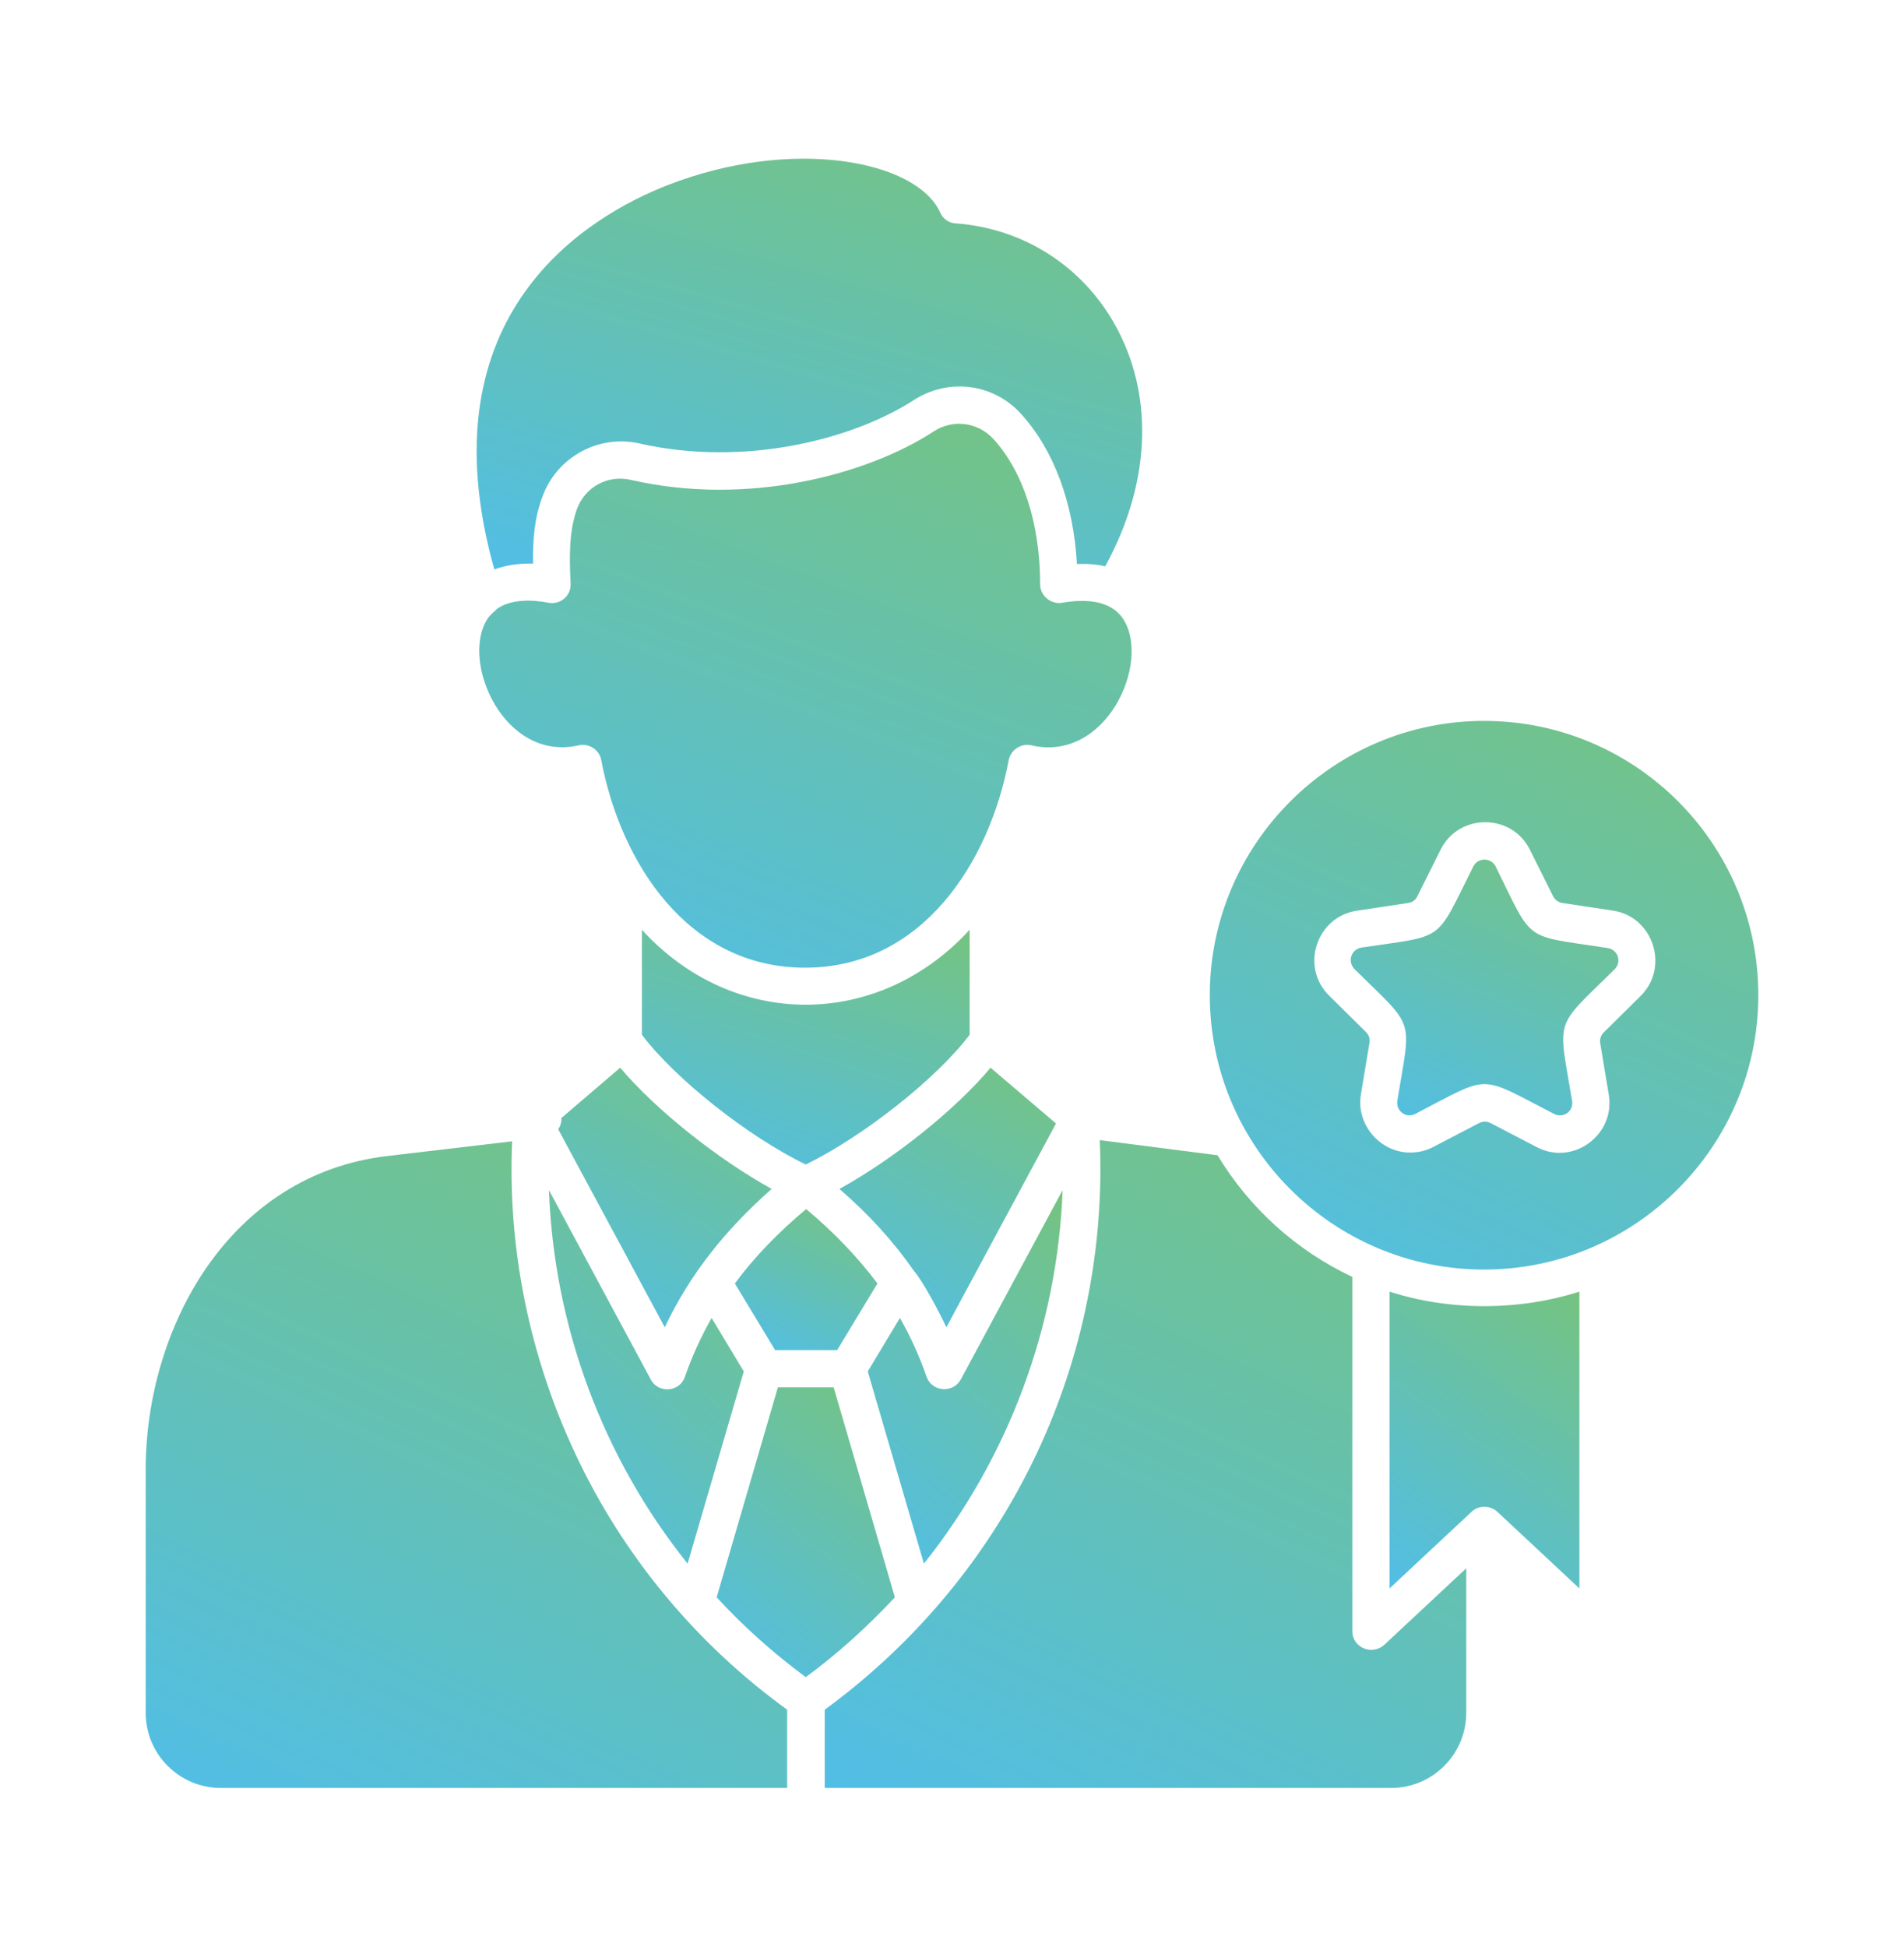 <svg width="45" height="46" viewBox="0 0 45 46" fill="none" xmlns="http://www.w3.org/2000/svg">
<path d="M16.251 36.949L17.579 32.407L16.819 31.144C16.563 31.593 16.352 32.06 16.187 32.536C16.068 32.893 15.565 32.938 15.382 32.6L12.974 28.123C13.093 31.355 14.255 34.458 16.251 36.949Z" fill="url(#paint0_linear_2083_5011)"/>
<path d="M13.267 26.42C13.276 26.511 13.248 26.603 13.193 26.685L15.711 31.364C16.315 30.091 17.158 29.047 18.238 28.095C16.947 27.381 15.491 26.218 14.658 25.23L13.267 26.42Z" fill="url(#paint1_linear_2083_5011)"/>
<path d="M25.114 28.123L22.706 32.6C22.523 32.929 22.029 32.893 21.9 32.536C21.736 32.06 21.525 31.593 21.269 31.144L20.509 32.407L21.836 36.949C23.823 34.458 24.995 31.355 25.114 28.123Z" fill="url(#paint2_linear_2083_5011)"/>
<path d="M19.785 31.904L20.738 30.329C20.271 29.707 19.712 29.121 19.053 28.571C18.394 29.121 17.826 29.707 17.368 30.329L18.32 31.904H19.785Z" fill="url(#paint3_linear_2083_5011)"/>
<path d="M15.171 21.97V24.451C15.949 25.486 17.68 26.859 19.044 27.518C20.408 26.85 22.138 25.486 22.917 24.451V21.97C20.756 24.332 17.323 24.332 15.171 21.97Z" fill="url(#paint4_linear_2083_5011)"/>
<path d="M19.84 28.095C20.527 28.69 21.113 29.331 21.589 30.018C21.818 30.274 22.221 31.052 22.367 31.364L24.958 26.548L23.411 25.23C22.587 26.218 21.131 27.381 19.84 28.095Z" fill="url(#paint5_linear_2083_5011)"/>
<path d="M12.598 13.318C12.589 12.741 12.635 12.229 12.818 11.743C13.157 10.8 14.146 10.26 15.116 10.48C17.625 11.047 20.179 10.37 21.598 9.454C22.422 8.923 23.493 9.061 24.143 9.793C24.913 10.645 25.37 11.89 25.453 13.327C25.709 13.318 25.929 13.336 26.121 13.382C27.165 11.478 27.284 9.464 26.423 7.806C25.663 6.341 24.235 5.398 22.587 5.279C22.422 5.27 22.285 5.17 22.221 5.023C21.662 3.787 18.723 3.229 15.784 4.373C13.953 5.087 9.971 7.367 11.683 13.455C11.939 13.364 12.232 13.309 12.598 13.318Z" fill="url(#paint6_linear_2083_5011)"/>
<path d="M37.987 22.401C35.973 22.089 36.257 22.309 35.35 20.478C35.277 20.331 35.139 20.313 35.085 20.313C35.03 20.313 34.892 20.331 34.819 20.478C33.904 22.3 34.187 22.089 32.182 22.391C31.935 22.428 31.834 22.721 32.017 22.904C33.464 24.332 33.354 24.003 33.025 26.008C32.988 26.255 33.235 26.438 33.455 26.319C35.258 25.385 34.911 25.385 36.723 26.319C36.952 26.438 37.2 26.255 37.154 26.008C36.824 24.003 36.714 24.332 38.161 22.904C38.335 22.73 38.243 22.437 37.987 22.401Z" fill="url(#paint7_linear_2083_5011)"/>
<path d="M35.075 17.035C31.505 17.035 28.593 19.947 28.593 23.517C28.593 27.088 31.495 30 35.075 30C38.646 30 41.557 27.088 41.557 23.517C41.557 19.938 38.655 17.035 35.075 17.035ZM38.774 23.536L37.904 24.396C37.831 24.47 37.804 24.552 37.822 24.662L38.023 25.87C38.179 26.823 37.172 27.555 36.321 27.107L35.231 26.539C35.139 26.493 35.048 26.493 34.956 26.539L33.867 27.107C33.693 27.198 33.51 27.235 33.327 27.235C32.622 27.235 32.045 26.576 32.164 25.861L32.365 24.653C32.384 24.552 32.356 24.46 32.283 24.387L31.413 23.527C30.726 22.849 31.111 21.668 32.063 21.521L33.281 21.338C33.382 21.32 33.455 21.274 33.501 21.174L34.05 20.075C34.48 19.214 35.725 19.214 36.156 20.075L36.705 21.174C36.751 21.265 36.824 21.32 36.925 21.338L38.142 21.521C39.076 21.677 39.461 22.858 38.774 23.536Z" fill="url(#paint8_linear_2083_5011)"/>
<path d="M32.841 30.521V37.535L34.782 35.722C34.947 35.566 35.213 35.566 35.387 35.722L37.328 37.535V30.521C35.899 30.979 34.251 30.979 32.841 30.521Z" fill="url(#paint9_linear_2083_5011)"/>
<path d="M13.596 34.349C12.516 32.05 11.994 29.505 12.104 26.969L9.156 27.317C5.411 27.756 3.443 31.382 3.443 34.733V40.474C3.443 41.453 4.239 42.25 5.219 42.25H18.604V40.4C16.453 38.844 14.722 36.757 13.596 34.349Z" fill="url(#paint10_linear_2083_5011)"/>
<path d="M26.551 14.636C26.24 14.151 25.59 14.16 25.105 14.243C24.839 14.289 24.583 14.078 24.583 13.812C24.583 12.384 24.189 11.157 23.484 10.379C23.118 9.976 22.523 9.894 22.065 10.196C20.49 11.222 17.67 11.972 14.915 11.341C14.365 11.212 13.825 11.505 13.633 12.036C13.459 12.531 13.45 13.089 13.486 13.785C13.505 14.069 13.248 14.298 12.964 14.243C12.58 14.17 12.095 14.151 11.756 14.38C11.674 14.463 11.582 14.527 11.518 14.627C10.877 15.634 11.912 18.015 13.679 17.612C13.917 17.557 14.164 17.713 14.21 17.96C14.667 20.377 16.251 22.867 19.026 22.867C21.8 22.867 23.384 20.377 23.841 17.96C23.887 17.722 24.134 17.557 24.372 17.612C26.158 18.024 27.201 15.644 26.551 14.636Z" fill="url(#paint11_linear_2083_5011)"/>
<path d="M31.962 38.551V30.174C30.635 29.551 29.527 28.544 28.776 27.299L25.993 26.942C26.103 29.487 25.59 32.041 24.501 34.349C23.365 36.757 21.635 38.835 19.492 40.4V42.25H32.878C33.858 42.25 34.654 41.453 34.654 40.474V37.059L32.713 38.871C32.42 39.128 31.962 38.926 31.962 38.551Z" fill="url(#paint12_linear_2083_5011)"/>
<path d="M21.15 37.745L19.703 32.783H18.385L16.938 37.745C17.57 38.432 18.275 39.064 19.044 39.631C19.804 39.073 20.509 38.432 21.15 37.745Z" fill="url(#paint13_linear_2083_5011)"/>
<defs>
<linearGradient id="paint0_linear_2083_5011" x1="11.399" y1="35.648" x2="18.617" y2="27.445" gradientUnits="userSpaceOnUse">
<stop stop-color="#51BEE7"/>
<stop offset="1" stop-color="#7AC474"/>
</linearGradient>
<linearGradient id="paint1_linear_2083_5011" x1="11.469" y1="30.459" x2="15.774" y2="22.748" gradientUnits="userSpaceOnUse">
<stop stop-color="#51BEE7"/>
<stop offset="1" stop-color="#7AC474"/>
</linearGradient>
<linearGradient id="paint2_linear_2083_5011" x1="18.934" y1="35.648" x2="26.152" y2="27.445" gradientUnits="userSpaceOnUse">
<stop stop-color="#51BEE7"/>
<stop offset="1" stop-color="#7AC474"/>
</linearGradient>
<linearGradient id="paint3_linear_2083_5011" x1="16.216" y1="31.413" x2="18.286" y2="26.857" gradientUnits="userSpaceOnUse">
<stop stop-color="#51BEE7"/>
<stop offset="1" stop-color="#7AC474"/>
</linearGradient>
<linearGradient id="paint4_linear_2083_5011" x1="12.523" y1="26.701" x2="15.238" y2="18.444" gradientUnits="userSpaceOnUse">
<stop stop-color="#51BEE7"/>
<stop offset="1" stop-color="#7AC474"/>
</linearGradient>
<linearGradient id="paint5_linear_2083_5011" x1="18.09" y1="30.459" x2="22.364" y2="22.696" gradientUnits="userSpaceOnUse">
<stop stop-color="#51BEE7"/>
<stop offset="1" stop-color="#7AC474"/>
</linearGradient>
<linearGradient id="paint6_linear_2083_5011" x1="5.887" y1="12.025" x2="10.084" y2="-2.791" gradientUnits="userSpaceOnUse">
<stop stop-color="#51BEE7"/>
<stop offset="1" stop-color="#7AC474"/>
</linearGradient>
<linearGradient id="paint7_linear_2083_5011" x1="29.761" y1="25.465" x2="33.426" y2="17.108" gradientUnits="userSpaceOnUse">
<stop stop-color="#51BEE7"/>
<stop offset="1" stop-color="#7AC474"/>
</linearGradient>
<linearGradient id="paint8_linear_2083_5011" x1="24.161" y1="28.088" x2="32.268" y2="10.433" gradientUnits="userSpaceOnUse">
<stop stop-color="#51BEE7"/>
<stop offset="1" stop-color="#7AC474"/>
</linearGradient>
<linearGradient id="paint9_linear_2083_5011" x1="31.308" y1="36.501" x2="36.786" y2="28.869" gradientUnits="userSpaceOnUse">
<stop stop-color="#51BEE7"/>
<stop offset="1" stop-color="#7AC474"/>
</linearGradient>
<linearGradient id="paint10_linear_2083_5011" x1="-1.741" y1="39.997" x2="7.864" y2="19.244" gradientUnits="userSpaceOnUse">
<stop stop-color="#51BEE7"/>
<stop offset="1" stop-color="#7AC474"/>
</linearGradient>
<linearGradient id="paint11_linear_2083_5011" x1="6.055" y1="20.973" x2="13.132" y2="2.485" gradientUnits="userSpaceOnUse">
<stop stop-color="#51BEE7"/>
<stop offset="1" stop-color="#7AC474"/>
</linearGradient>
<linearGradient id="paint12_linear_2083_5011" x1="14.309" y1="39.993" x2="23.942" y2="19.215" gradientUnits="userSpaceOnUse">
<stop stop-color="#51BEE7"/>
<stop offset="1" stop-color="#7AC474"/>
</linearGradient>
<linearGradient id="paint13_linear_2083_5011" x1="15.498" y1="38.622" x2="20.912" y2="31.371" gradientUnits="userSpaceOnUse">
<stop stop-color="#51BEE7"/>
<stop offset="1" stop-color="#7AC474"/>
</linearGradient>
</defs>
</svg>
